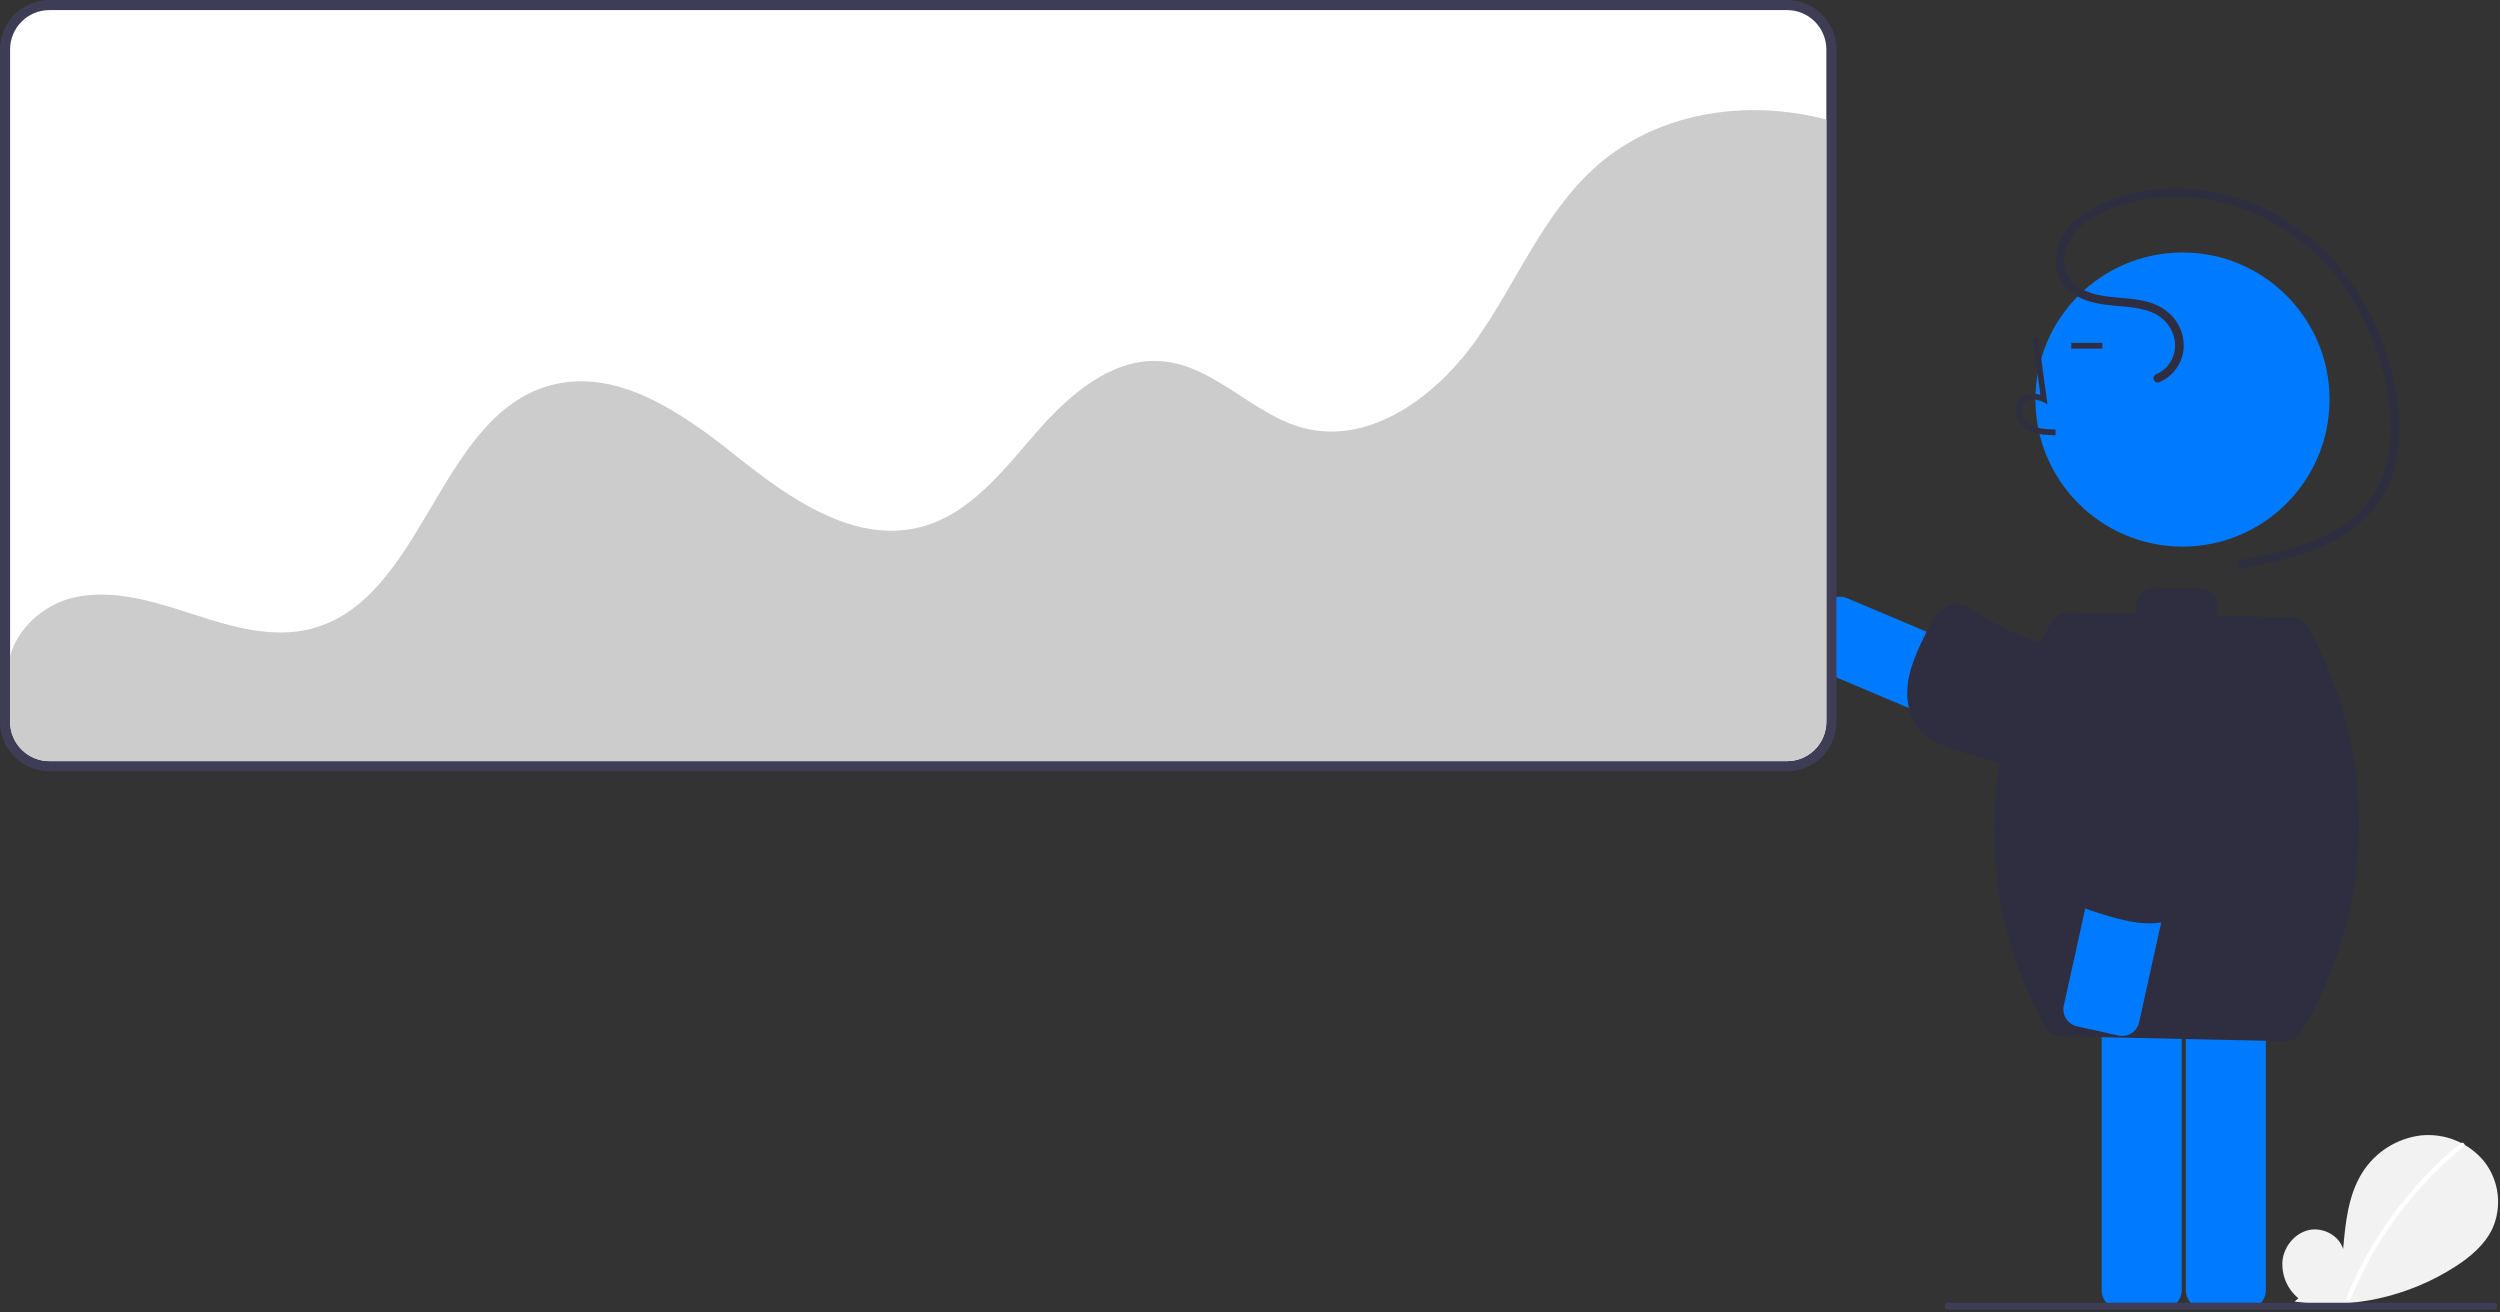 <svg width="867" height="455" viewBox="0 0 867 455" fill="none" xmlns="http://www.w3.org/2000/svg">
<rect x="0" y="0" width="867" height="455" fill="#333333" stroke="none"/>
<g clip-path="url(#clip0_42_167)">
<path d="M797.062 450.227C795.146 448.643 793.645 446.616 792.69 444.32C791.735 442.025 791.354 439.532 791.581 437.056C792.184 432.137 795.918 427.615 800.763 426.571C805.607 425.526 811.13 428.418 812.601 433.15C813.411 424.026 814.344 414.52 819.195 406.751C821.392 403.219 824.349 400.222 827.852 397.978C831.354 395.735 835.312 394.301 839.439 393.781C843.576 393.334 847.759 393.924 851.611 395.497C855.463 397.069 858.864 399.575 861.506 402.789C864.071 406.067 865.688 409.985 866.181 414.117C866.675 418.25 866.026 422.438 864.306 426.228C861.653 431.732 856.765 435.828 851.644 439.16C835.097 449.837 815.25 454.179 795.755 451.387" fill="#F2F2F2"/>
<path d="M853.354 396.47C846.551 402.011 840.31 408.209 834.721 414.972C825.975 425.521 818.897 437.349 813.735 450.043C813.357 450.969 814.861 451.372 815.234 450.456C823.681 429.826 837.165 411.643 854.453 397.57C855.23 396.938 854.124 395.843 853.354 396.47Z" fill="white"/>
<path d="M626.88 224.196L632.625 210.6C633.244 209.134 634.421 207.974 635.895 207.376C637.37 206.777 639.021 206.789 640.487 207.409L747.003 252.416C750.272 253.797 752.858 256.42 754.193 259.708C755.527 262.996 755.501 266.68 754.12 269.948C752.739 273.217 750.116 275.803 746.828 277.138C743.54 278.473 739.856 278.447 736.588 277.065L630.072 232.058C628.606 231.439 627.446 230.262 626.848 228.788C626.249 227.313 626.261 225.662 626.88 224.196Z" fill="#007BFF"/>
<path d="M683.364 211.883C681.51 209.002 677.052 208.931 674.196 210.822C671.339 212.713 669.701 215.929 668.186 219.002C665.495 224.461 662.771 230.02 661.784 236.026C660.797 242.031 661.785 248.659 665.808 253.225C669.638 257.571 675.501 259.401 681.057 261.04L733.169 276.414C738.682 278.041 744.716 279.649 750.031 277.46C753.468 275.877 756.289 273.205 758.056 269.858C760.772 264.865 761.822 259.133 761.051 253.501C760.281 247.869 757.731 242.63 753.773 238.549C744.405 229.309 729.941 228.556 717.101 225.68C704.382 222.822 692.369 217.431 681.78 209.828" fill="#2F2E41"/>
<path d="M779.302 453.953H764.542C762.819 453.951 761.167 453.266 759.948 452.047C758.73 450.829 758.044 449.177 758.042 447.453V324.44C758.044 322.717 758.73 321.064 759.948 319.846C761.167 318.627 762.819 317.942 764.542 317.94H779.302C781.026 317.942 782.678 318.627 783.896 319.846C785.115 321.064 785.8 322.717 785.802 324.44V447.453C785.8 449.177 785.115 450.829 783.896 452.047C782.678 453.266 781.026 453.951 779.302 453.953Z" fill="#007BFF"/>
<path d="M750.11 453.953H735.35C733.627 453.951 731.975 453.266 730.756 452.047C729.538 450.829 728.852 449.177 728.85 447.453V324.44C728.852 322.717 729.538 321.064 730.756 319.846C731.975 318.627 733.627 317.942 735.35 317.94H750.11C751.833 317.942 753.485 318.627 754.704 319.846C755.922 321.064 756.608 322.717 756.61 324.44V447.453C756.608 449.177 755.922 450.829 754.704 452.047C753.485 453.266 751.833 453.951 750.11 453.953Z" fill="#007BFF"/>
<path d="M756.885 189.561C785.052 189.561 807.885 166.728 807.885 138.561C807.885 110.395 785.052 87.561 756.885 87.561C728.719 87.561 705.885 110.395 705.885 138.561C705.885 166.728 728.719 189.561 756.885 189.561Z" fill="#007BFF"/>
<path d="M712.848 150.97C709.542 150.878 705.427 150.763 702.258 148.448C701.314 147.73 700.538 146.815 699.986 145.766C699.433 144.717 699.116 143.56 699.058 142.375C699 141.534 699.138 140.69 699.461 139.911C699.784 139.131 700.282 138.437 700.918 137.882C702.573 136.483 704.991 136.155 707.596 136.921L704.897 117.195L706.878 116.924L710.052 140.114L708.397 139.354C706.479 138.474 703.845 138.027 702.209 139.409C701.807 139.771 701.494 140.22 701.294 140.722C701.094 141.225 701.013 141.766 701.056 142.305C701.105 143.186 701.343 144.047 701.753 144.828C702.164 145.61 702.739 146.293 703.437 146.833C705.904 148.635 709.184 148.867 712.903 148.971L712.848 150.97Z" fill="#2F2E41"/>
<path d="M729.098 118.896H718.326V120.896H729.098V118.896Z" fill="#2F2E41"/>
<path d="M748.732 132.598C751.057 131.632 753.078 130.058 754.583 128.039C756.087 126.021 757.018 123.634 757.279 121.13C757.476 118.561 757.02 115.983 755.951 113.638C754.883 111.293 753.239 109.256 751.171 107.719C742.471 101.153 730.476 105.308 721.367 99.896C719.255 98.645 717.611 96.735 716.688 94.46C715.765 92.186 715.613 89.671 716.256 87.302C717.509 81.92 721.583 77.991 726.219 75.294C735.385 69.961 746.543 67.972 757.044 68.36C778.635 69.158 798.526 80.369 811.423 97.522C817.72 105.947 822.47 115.423 825.452 125.51C828.537 135.865 830.246 147.203 828.29 157.935C827.501 162.975 825.634 167.785 822.816 172.038C819.999 176.291 816.298 179.886 811.965 182.579C803.684 187.972 793.971 190.737 784.385 192.741C781.995 193.241 779.594 193.688 777.188 194.11C775.29 194.443 776.095 197.335 777.986 197.003C797.297 193.617 820.037 187.63 828.487 167.774C833.035 157.088 832.71 144.988 830.559 133.777C828.533 123.18 824.685 113.014 819.187 103.731C807.965 84.869 789.697 70.752 767.941 66.607C757.088 64.451 745.872 64.993 735.277 68.185C725.272 71.307 713.909 77.527 712.948 89.195C712.717 91.779 713.214 94.376 714.381 96.693C715.549 99.01 717.341 100.954 719.555 102.306C723.894 105.003 729.125 105.662 734.11 106.098C739.483 106.568 745.643 106.889 749.951 110.56C753.964 113.978 755.647 119.902 753.162 124.705C752.056 126.93 750.207 128.698 747.935 129.705C747.559 129.822 747.241 130.078 747.046 130.42C746.852 130.763 746.795 131.167 746.887 131.55C746.995 131.932 747.249 132.257 747.594 132.453C747.94 132.649 748.349 132.701 748.732 132.598Z" fill="#2F2E41"/>
<path d="M800.451 217.62L800.243 217.244C799.734 216.328 798.994 215.562 798.097 215.02C797.2 214.479 796.176 214.182 795.129 214.159L768.812 213.583V210.102C768.812 209.314 768.657 208.534 768.355 207.806C768.054 207.078 767.612 206.417 767.055 205.859C766.497 205.302 765.836 204.86 765.108 204.559C764.38 204.257 763.6 204.102 762.812 204.102H746.812C745.221 204.102 743.694 204.734 742.569 205.859C741.444 206.985 740.812 208.511 740.812 210.102V212.969L716.955 212.446C715.899 212.423 714.856 212.679 713.931 213.188C713.006 213.697 712.231 214.441 711.686 215.345C698.934 236.484 691.987 260.613 691.545 285.296C691.104 309.979 697.185 334.341 709.173 355.922L709.382 356.297C709.89 357.213 710.63 357.98 711.527 358.521C712.424 359.062 713.448 359.359 714.495 359.382L792.669 361.095C793.725 361.119 794.768 360.863 795.693 360.354C796.618 359.845 797.392 359.1 797.938 358.196C810.69 337.058 817.638 312.928 818.079 288.245C818.52 263.562 812.439 239.2 800.451 217.62Z" fill="#2F2E41"/>
<path d="M734.693 359.109L720.281 355.924C718.727 355.58 717.374 354.634 716.518 353.292C715.662 351.951 715.374 350.324 715.717 348.771L740.668 235.86C741.434 232.395 743.545 229.376 746.536 227.468C749.528 225.559 753.155 224.917 756.62 225.682C760.085 226.448 763.104 228.559 765.012 231.55C766.921 234.542 767.563 238.169 766.797 241.634L741.846 354.545C741.503 356.098 740.556 357.452 739.215 358.308C737.873 359.164 736.247 359.452 734.693 359.109Z" fill="#007BFF"/>
<path d="M718.165 302.697C715.609 304.978 716.237 309.393 718.552 311.918C720.867 314.443 724.301 315.557 727.573 316.572C733.386 318.374 739.303 320.194 745.389 320.228C751.475 320.263 757.866 318.249 761.746 313.56C765.438 309.097 766.327 303.019 767.075 297.276L774.098 243.399C774.841 237.699 775.483 231.487 772.489 226.581C770.387 223.434 767.307 221.067 763.725 219.846C758.367 217.945 752.542 217.806 747.1 219.449C741.658 221.092 736.883 224.432 733.473 228.98C725.814 239.68 727.336 254.083 726.507 267.215C725.676 280.224 722.233 292.933 716.382 304.583" fill="#2F2E41"/>
<path d="M619.757 267.462H17.119C12.58 267.457 8.229 265.652 5.02 262.443C1.81 259.233 0.005 254.882 0 250.343V17.119C0.005 12.581 1.81 8.229 5.02 5.02C8.229 1.81 12.58 0.005 17.119 0H619.757C624.296 0.005 628.647 1.81 631.856 5.02C635.066 8.229 636.871 12.58 636.876 17.119V250.343C636.871 254.882 635.066 259.233 631.856 262.443C628.647 265.652 624.296 267.457 619.757 267.462Z" fill="#3F3D56"/>
<path d="M619.757 3.5H17.119C13.508 3.505 10.047 4.941 7.494 7.494C4.941 10.047 3.505 13.508 3.5 17.119V250.343C3.505 253.954 4.941 257.415 7.494 259.968C10.047 262.521 13.508 263.957 17.119 263.962H619.757C623.368 263.957 626.829 262.521 629.382 259.968C631.935 257.415 633.371 253.954 633.376 250.343V17.119C633.371 13.508 631.935 10.047 629.382 7.494C626.829 4.941 623.368 3.505 619.757 3.5Z" fill="white"/>
<path d="M633.376 41.454V250.343C633.371 253.954 631.935 257.415 629.382 259.968C626.829 262.521 623.368 263.957 619.757 263.962H17.119C13.508 263.957 10.047 262.521 7.494 259.968C4.941 257.415 3.505 253.954 3.5 250.343V227.702C5.849 218.049 15.187 209.648 25.367 207.273C39.029 204.09 53.184 208.542 66.53 212.883C79.868 217.224 94.1 221.548 107.702 218.109C147.18 208.159 151.691 144.201 190.99 133.603C214.006 127.398 236.631 143.188 255.246 158.084C273.861 172.971 296.409 188.82 319.46 182.734C336.339 178.274 347.863 163.267 359.303 150.082C370.743 136.898 385.758 123.764 403.148 125.287C421.355 126.879 434.599 143.962 452.304 148.491C475.584 154.432 498.6 137.025 512.346 117.32C526.084 97.615 535.218 74.259 553.041 58.163C574.329 38.935 605.449 34.126 633.376 41.454Z" fill="#CCCCCC"/>
<path d="M864.862 454.167H675.568C675.411 454.167 675.256 454.137 675.111 454.077C674.966 454.017 674.834 453.93 674.724 453.819C674.613 453.709 674.525 453.577 674.465 453.433C674.404 453.288 674.374 453.133 674.374 452.976C674.374 452.819 674.404 452.664 674.465 452.52C674.525 452.375 674.613 452.244 674.724 452.133C674.834 452.022 674.966 451.935 675.111 451.875C675.256 451.815 675.411 451.785 675.568 451.785H864.862C865.177 451.785 865.48 451.911 865.704 452.134C865.927 452.357 866.052 452.66 866.052 452.976C866.052 453.292 865.927 453.595 865.704 453.818C865.48 454.041 865.177 454.167 864.862 454.167Z" fill="#3F3D56"/>
</g>
<defs>
<clipPath id="clip0_42_167">
<rect width="866.36" height="454.167" fill="white"/>
</clipPath>
</defs>
</svg>
